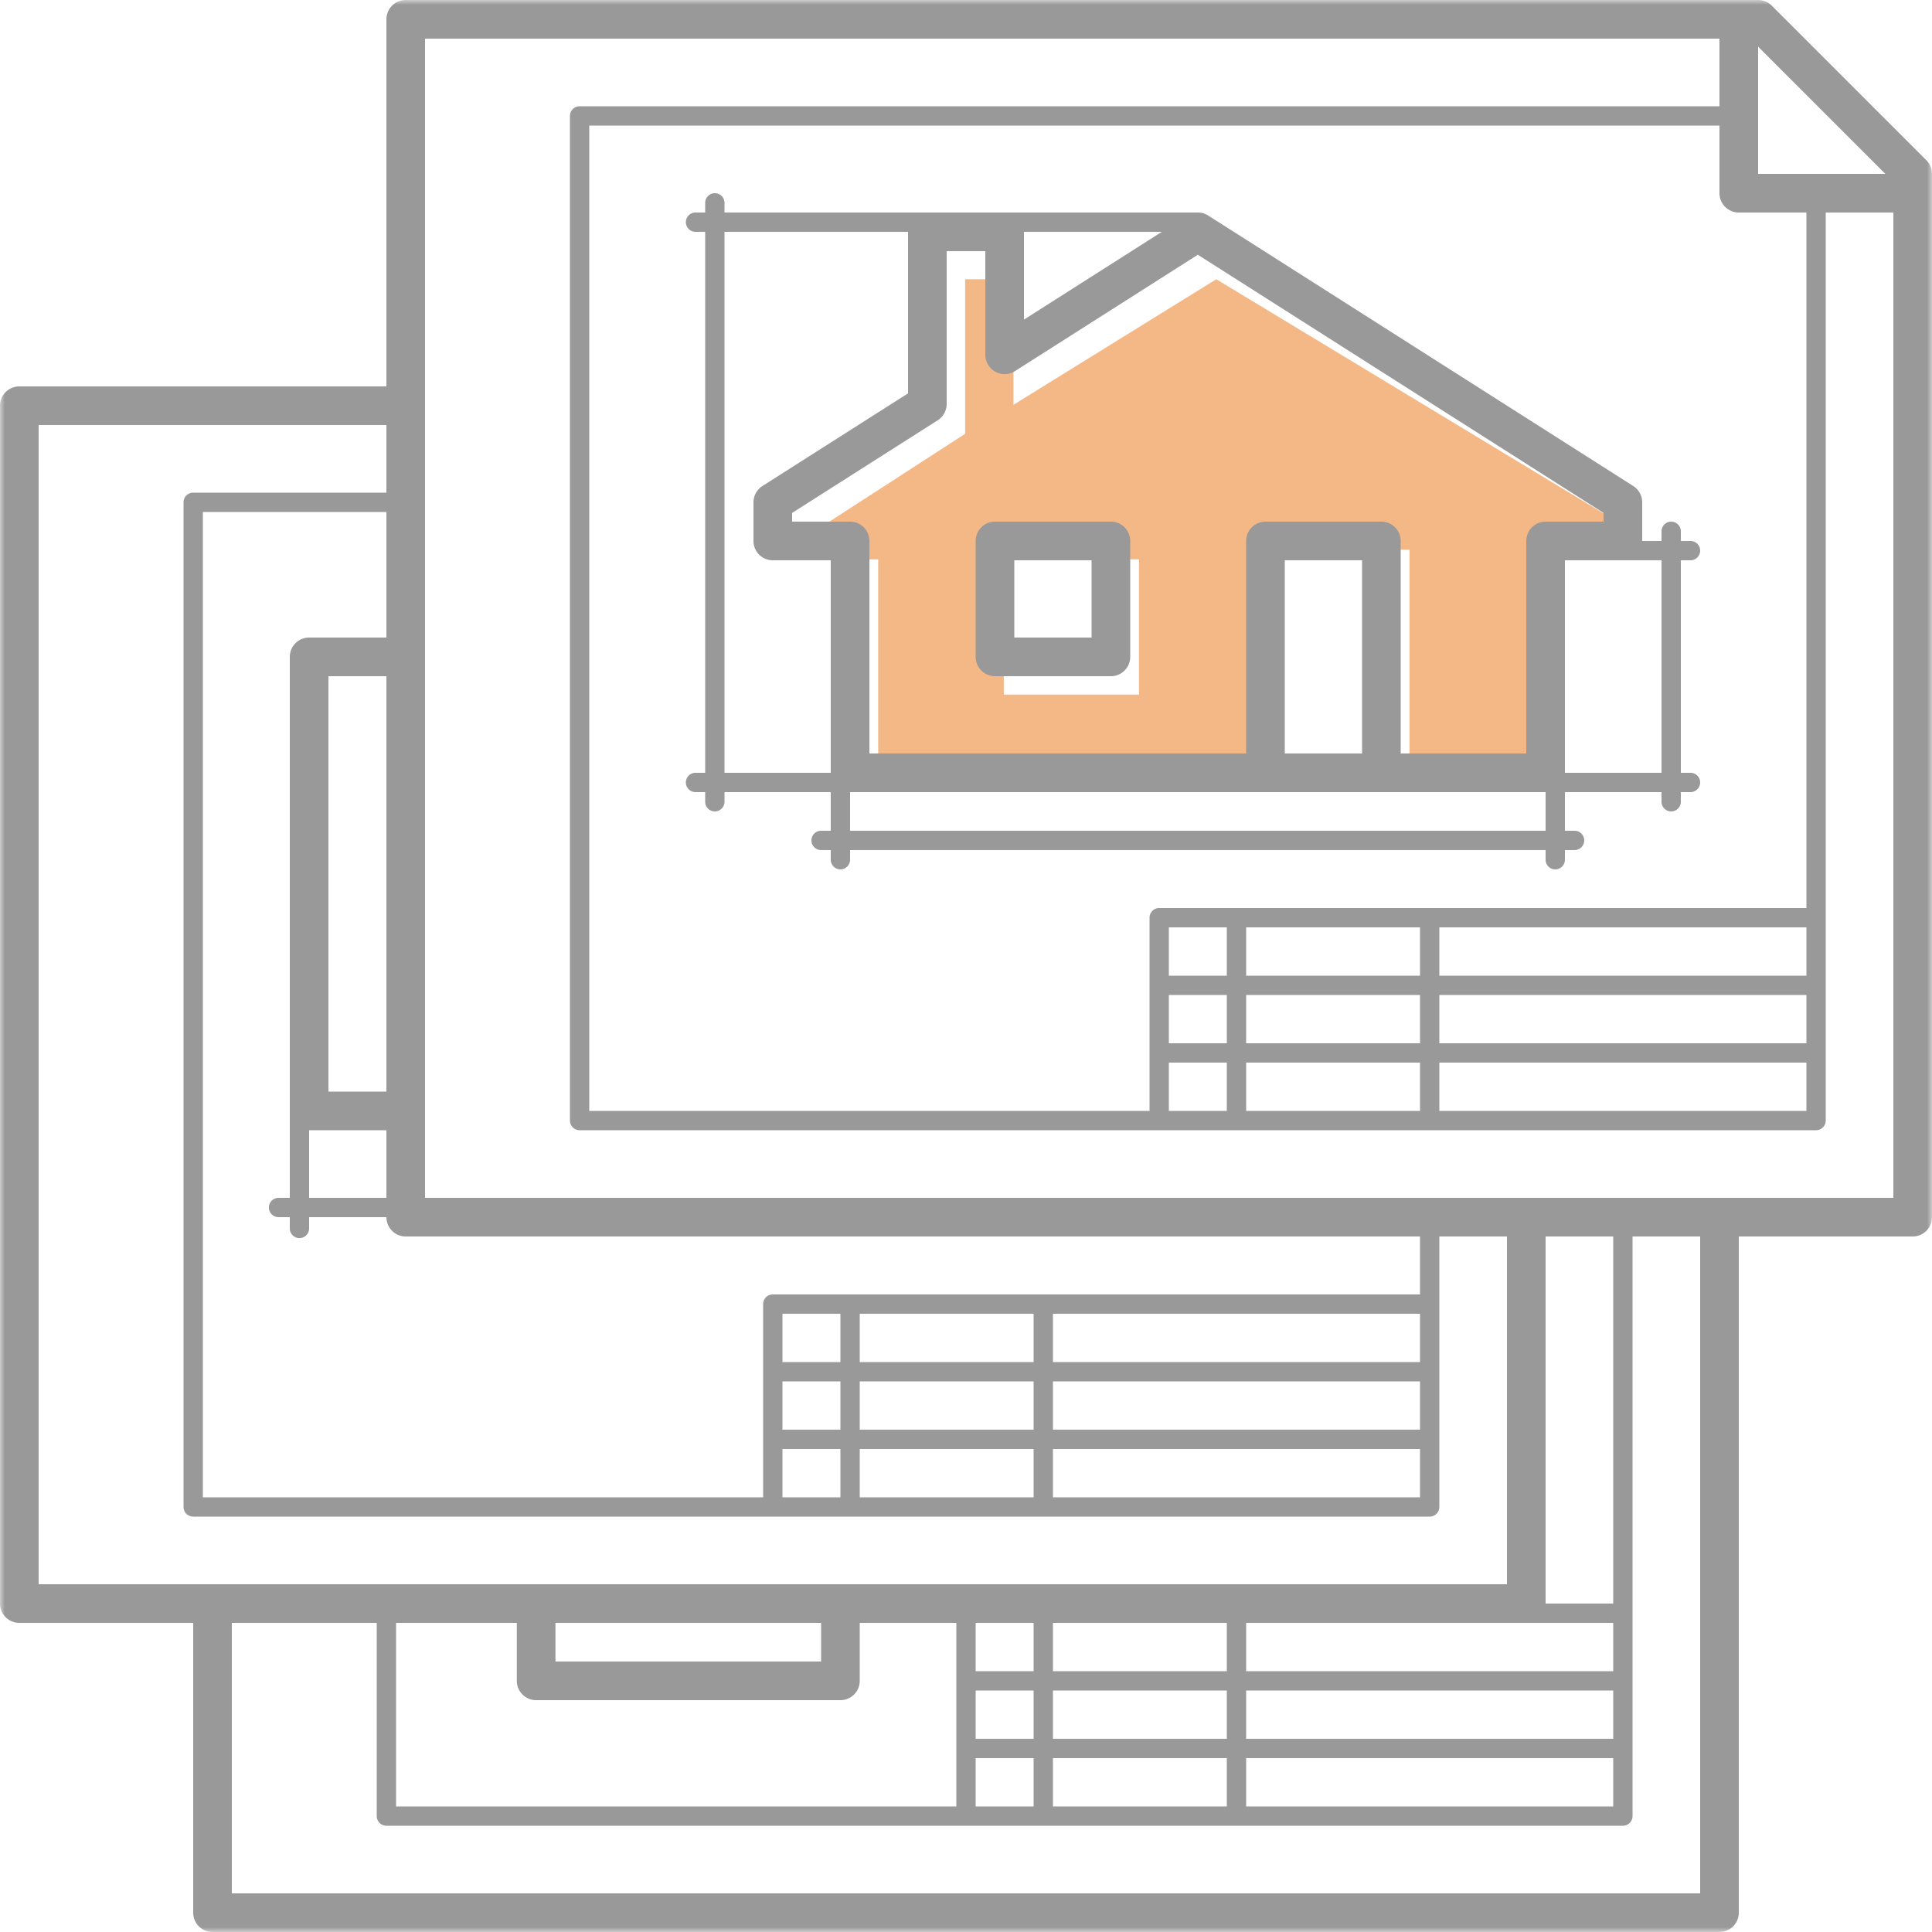 <svg width="200" height="200" viewBox="0 0 200 200" xmlns="http://www.w3.org/2000/svg" xmlns:xlink="http://www.w3.org/1999/xlink"><title>Page 1</title><defs><path id="a" d="M0 0h200v200H0z"/><path id="c" d="M0 200h200V0H0z"/></defs><g fill="none" fill-rule="evenodd"><path d="M103.91 71.906h14v-14h-14v14zm22-43l-21 13v-13h-5v16l-17 11v2h8v23h40v-24h15v24h14v-23h9v-3l-43-26z" fill="#F4B887"/><mask id="b" fill="#fff"><use xlink:href="#a"/></mask><path d="M44 124V4h134v7H60a1 1 0 0 0-1 1v104a1 1 0 0 0 1 1h128a1 1 0 0 0 1-1V22h7v102H44zm132 72H24v-28h15v20a1 1 0 0 0 1 1h128a1 1 0 0 0 1-1v-60h7v68zm-16-30h7v-38h-7v38zm-31 21h38v-5h-38v5zm-20 0h18v-5h-18v5zm-8 0h6v-5h-6v5zm8-7h18v-5h-18v5zm-8 0h6v-5h-6v5zm0-7h6v-5h-6v5zm8 0h18v-5h-18v5zm20 7h38v-5h-38v5zm38-7h-38v-5h38v5zm-109.5-1H85v-4H57.5v4zM41 168h12.5v6a2 2 0 0 0 2 2H87a2 2 0 0 0 2-2v-6h10v19H41v-19zM4 44h36v7H20a1 1 0 0 0-1 1v104a1 1 0 0 0 1 1h128a1 1 0 0 0 1-1v-28h7v36H4V44zm30 69h6V70h-6v43zm-2 11h8v-7h-8v7zm115 10H80a1 1 0 0 0-1 1v20H21V53h19v13h-8a2 2 0 0 0-2 2v56h-1.166a1 1 0 0 0 0 2H30v1.168a1 1 0 0 0 2 0V126h8a2 2 0 0 0 2 2h105v6zm-38 21h38v-5h-38v5zm-20 0h18v-5H89v5zm-8 0h6v-5h-6v5zm0-14h6v-5h-6v5zm8 0h18v-5H89v5zm0 7h18v-5H89v5zm-8 0h6v-5h-6v5zm28 0h38v-5h-38v5zm0-7h38v-5h-38v5zm78-47h-67a1 1 0 0 0-1 1v20H61V13h117v7a2 2 0 0 0 2 2h7v72zm-38 21h38v-5h-38v5zm-20 0h18v-5h-18v5zm-8 0h6v-5h-6v5zm0-14h6v-5h-6v5zm8 0h18v-5h-18v5zm0 7h18v-5h-18v5zm-8 0h6v-5h-6v5zm28 0h38v-5h-38v5zm0-7h38v-5h-38v5zm46.172-83H182V4.83L195.172 18zm4.242-1.413l-16-16A2 2 0 0 0 182 0H42a2 2 0 0 0-2 2v38H2a2 2 0 0 0-2 2v124a2 2 0 0 0 2 2h18v30a2 2 0 0 0 2 2h156a2 2 0 0 0 2-2v-70h18a2 2 0 0 0 2-2V18a2 2 0 0 0-.586-1.413z" fill="#999" mask="url(#b)"/><mask id="d" fill="#fff"><use xlink:href="#c"/></mask><path d="M105 66h8v-8h-8v8zm10-12h-12a2 2 0 0 0-2 2v12a2 2 0 0 0 2 2h12a2 2 0 0 0 2-2V56a2 2 0 0 0-2-2z" fill="#999" mask="url(#d)"/><path d="M172 80h-10V58h10v22zm-84 6h72v-4H88v4zm-13-6V24h19v16.72l-15.074 9.593A2 2 0 0 0 78 52.002v4a2 2 0 0 0 2 2h6v22H75zm45.274-56L106 33.085V24h14.274zM133 78h8V58h-8v20zm33-24.9v.9h-6a2 2 0 0 0-2 2v22h-13V56a2 2 0 0 0-2-2h-12a2 2 0 0 0-2 2v22H90V56a2 2 0 0 0-2-2h-6v-.902l15.074-9.593A2.003 2.003 0 0 0 98 41.817V26h4v10.726a1.999 1.999 0 0 0 3.074 1.689L124 26.372l42 26.727zm9 4.9a1 1 0 1 0 0-2h-1v-1a1 1 0 1 0-2 0v1h-2v-4a2 2 0 0 0-.926-1.688l-44-28a2.008 2.008 0 0 0-1.076-.313H75v-1a1 1 0 1 0-2 0v1h-1a1 1 0 1 0 0 2h1v56h-1a1 1 0 1 0 0 2h1v1a1 1 0 1 0 2 0v-1h11v4h-1a1 1 0 1 0 0 2h1v1a1 1 0 1 0 2 0v-1h72v1a1 1 0 1 0 2 0v-1h1a1 1 0 1 0 0-2h-1v-4h10v1a1 1 0 1 0 2 0v-1h1a1 1 0 1 0 0-2h-1V58h1z" fill="#999" mask="url(#d)"/></g></svg>